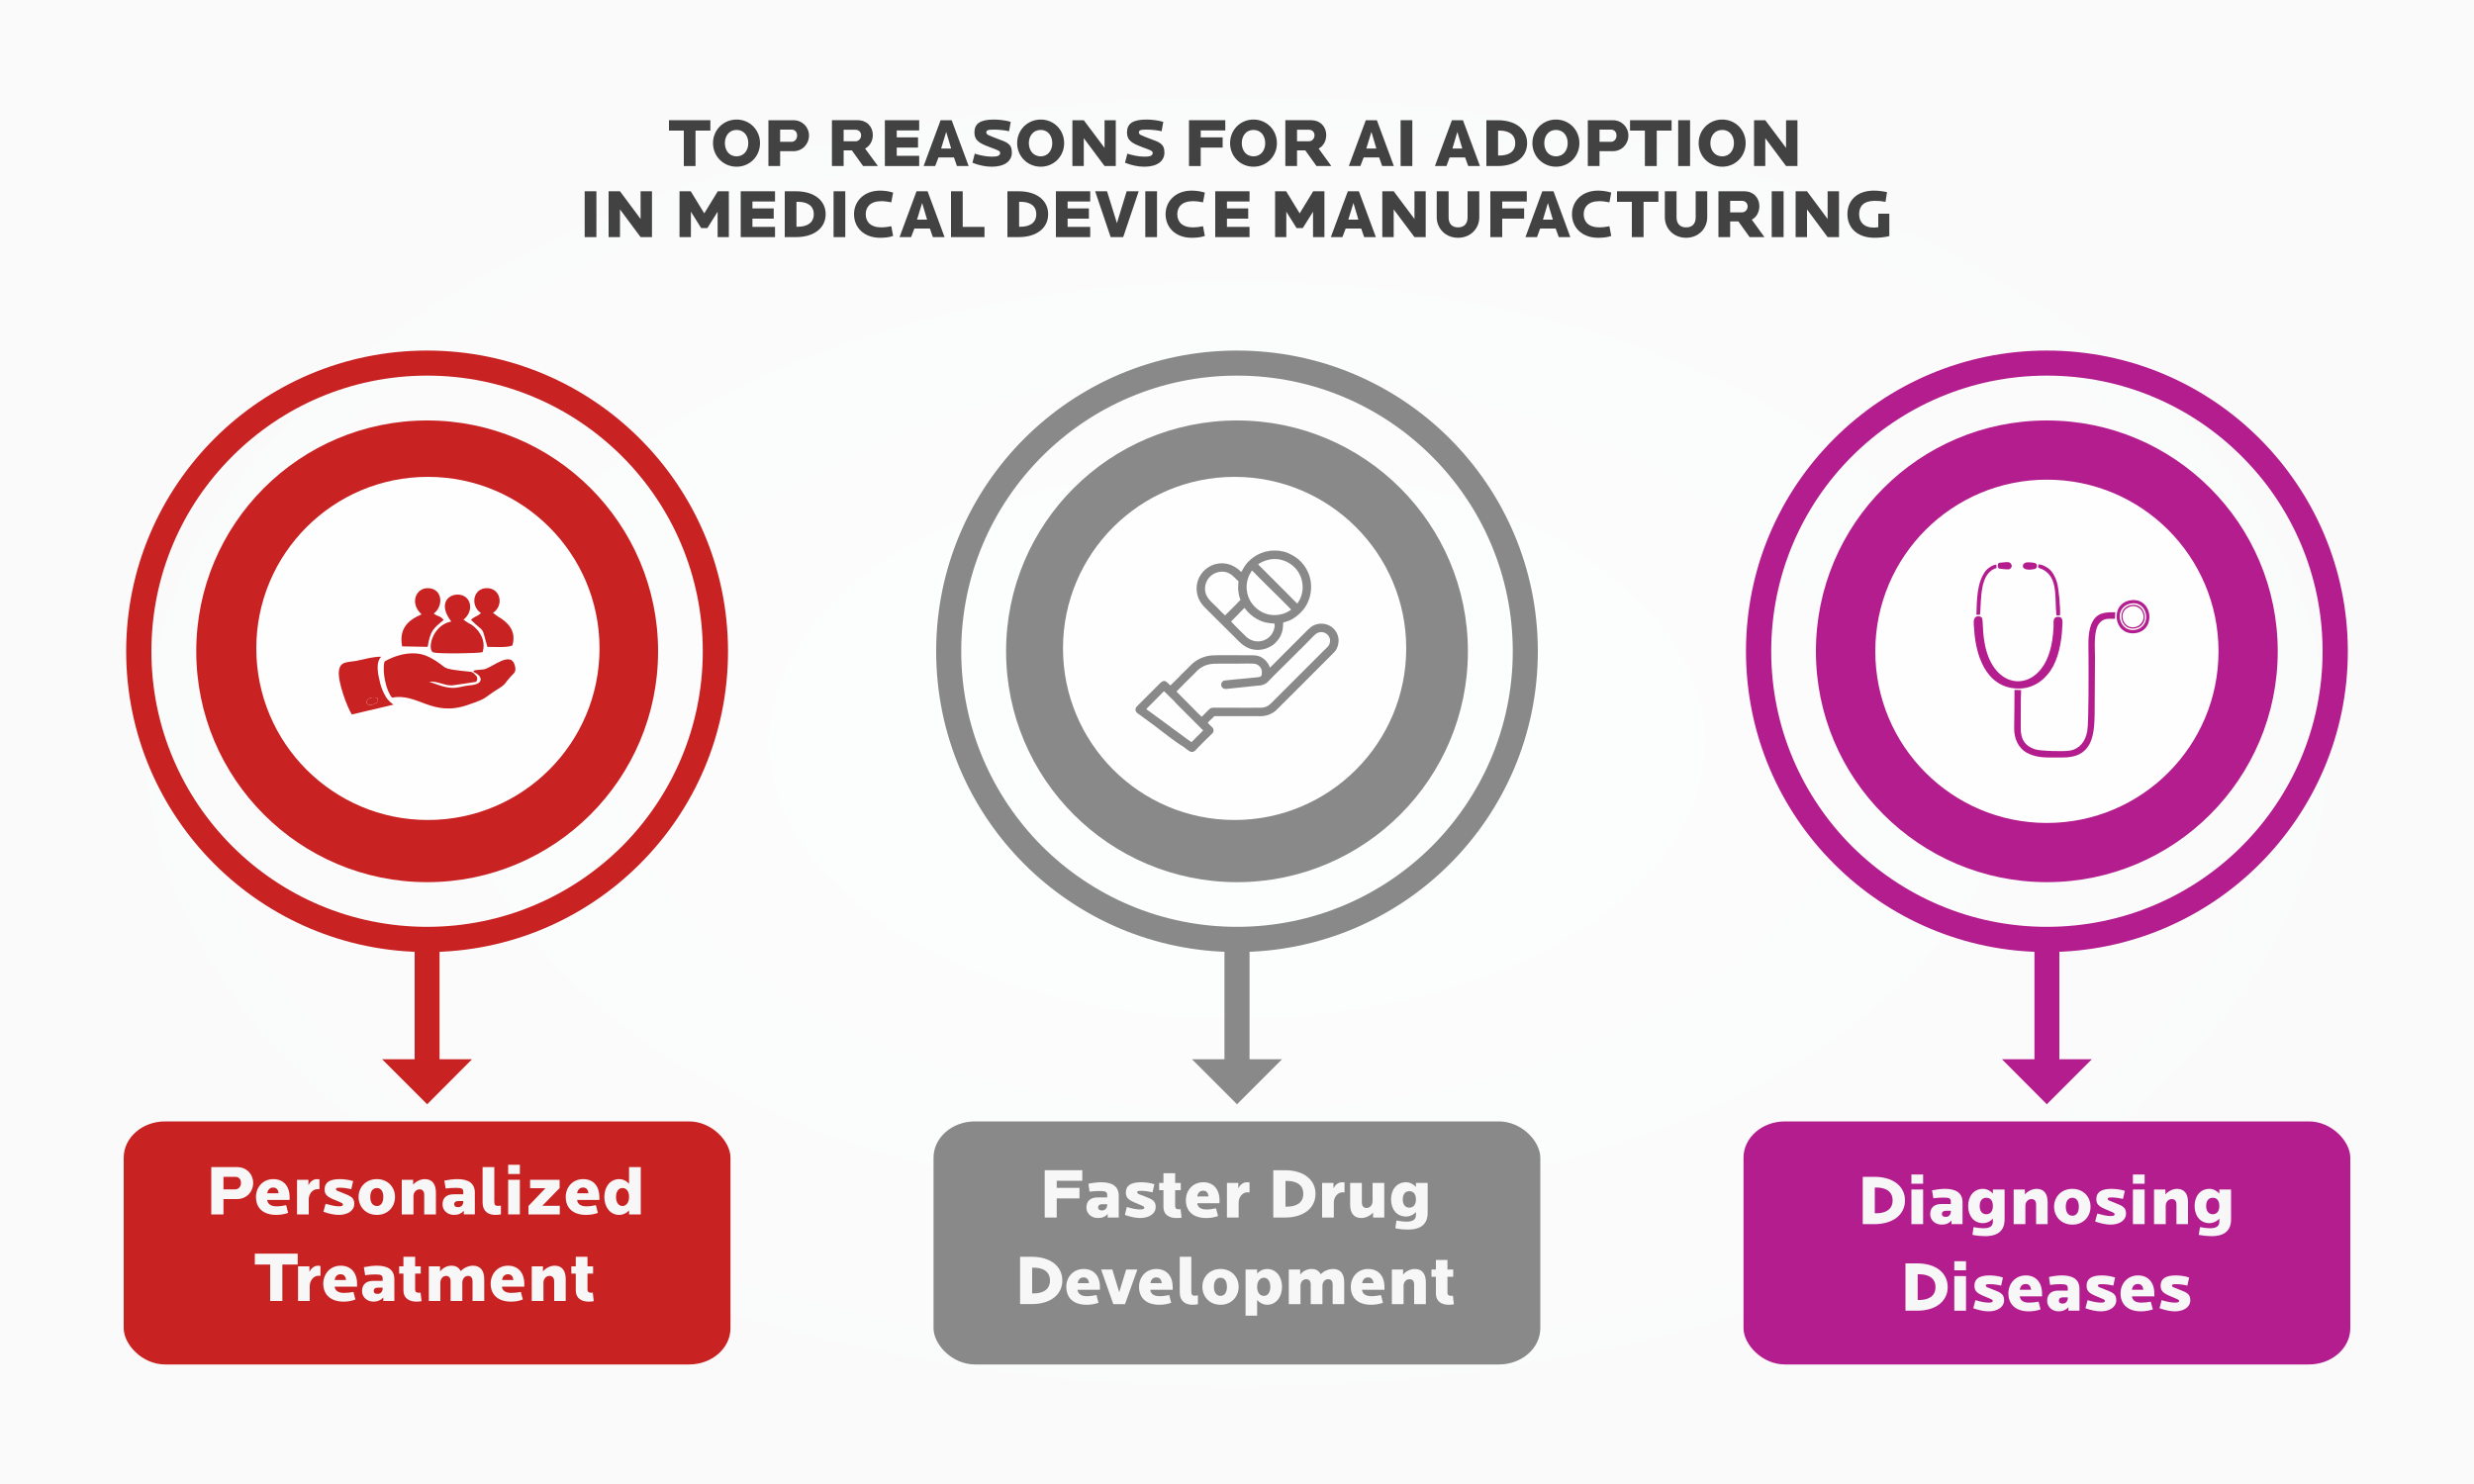 <?xml version="1.0" encoding="UTF-8"?>
<!DOCTYPE svg PUBLIC "-//W3C//DTD SVG 1.1//EN" "http://www.w3.org/Graphics/SVG/1.1/DTD/svg11.dtd">
<!-- Creator: CorelDRAW X6 -->
<svg xmlns="http://www.w3.org/2000/svg" xml:space="preserve" width="1500px" height="900px" version="1.1" style="shape-rendering:geometricPrecision; text-rendering:geometricPrecision; image-rendering:optimizeQuality; fill-rule:evenodd; clip-rule:evenodd"
viewBox="0 0 15000 9000"
 xmlns:xlink="http://www.w3.org/1999/xlink">
 <rect x="0" y="0" width="15000" height="9000" fill="#333333" stroke="none"/>
 <defs>
  <style type="text/css">
   <![CDATA[
    .fil5 {fill:#898989}
    .fil1 {fill:#C92223}
    .fil7 {fill:#B41D8E}
    .fil6 {fill:#898989;fill-rule:nonzero}
    .fil9 {fill:#434242;fill-rule:nonzero}
    .fil3 {fill:#C92223;fill-rule:nonzero}
    .fil4 {fill:#F7F7F7;fill-rule:nonzero}
    .fil8 {fill:#B41D8E;fill-rule:nonzero}
    .fil2 {fill:#FEFEFE;fill-rule:nonzero}
    .fil0 {fill:url(#id0);fill-rule:nonzero}
   ]]>
  </style>
  <radialGradient id="id0" gradientUnits="objectBoundingBox" cx="50%" cy="50%" r="50%" fx="50%" fy="50%">
   <stop offset="0" style="stop-color:#FDFEFE"/>
   <stop offset="1" style="stop-color:#FAFAFA"/>
  </radialGradient>
 </defs>
 <g id="Layer_x0020_1">
  <polygon class="fil0" points="15000,9000 0,9000 0,0 15000,0 "/>
  <circle class="fil1" cx="2590" cy="3950" r="1400"/>
  <path class="fil2" d="M3635 3932c0,575 -466,1041 -1041,1041 -574,0 -1040,-466 -1040,-1041 0,-574 466,-1040 1040,-1040 575,0 1041,466 1041,1040z"/>
  <path class="fil3" d="M2590 2126c503,0 959,204 1289,534 331,330 535,786 535,1290 0,504 -204,960 -535,1290 -330,330 -786,534 -1289,534 -504,0 -960,-204 -1290,-534 -330,-330 -535,-786 -535,-1290 0,-504 205,-960 535,-1290 330,-330 786,-534 1290,-534zm1182 642c-303,-303 -721,-490 -1182,-490 -462,0 -880,187 -1182,490 -303,302 -490,720 -490,1182 0,461 187,879 490,1182 302,302 720,489 1182,489 461,0 879,-187 1182,-489 302,-303 489,-721 489,-1182 0,-462 -187,-880 -489,-1182z"/>
  <polygon class="fil1" points="2514,5728 2665,5728 2665,6424 2862,6424 2590,6697 2317,6424 2514,6424 "/>
  <g id="_581917584">
   <rect class="fil1" x="750" y="6801" width="3679" height="1474" rx="251" ry="220"/>
   <path class="fil4" d="M1535 7174c0,-53 -40,-96 -98,-96l-156 0 0 287 74 0 0 -93 82 0c58,0 98,-44 98,-98zm-74 0c0,24 -16,39 -34,39l-72 0 0 -76 72 0c19,0 34,13 34,37z"/>
   <path id="1" class="fil4" d="M1756 7277l0 -15c0,-70 -38,-111 -99,-111 -65,0 -105,51 -105,108 0,67 43,109 124,109 23,0 48,-4 71,-12l-12 -47c-20,4 -38,7 -58,7 -33,0 -54,-13 -57,-39l136 0zm-67 -40l-69 0c4,-24 19,-35 36,-35 21,0 31,14 33,35z"/>
   <path id="2" class="fil4" d="M1937 7212l0 -60c-4,0 -10,-1 -15,-1 -25,0 -43,18 -52,37l0 -33 -69 0 0 210 71 0 0 -91c0,-34 24,-62 52,-62 4,0 8,0 13,0z"/>
   <path id="3" class="fil4" d="M2148 7301c0,-37 -19,-46 -67,-65 -35,-14 -44,-15 -44,-25 0,-5 3,-8 25,-8 21,0 51,5 68,9l11 -49c-23,-8 -60,-12 -80,-12 -63,0 -93,20 -93,63 0,39 26,49 87,74 17,7 24,10 24,17 0,6 -2,11 -25,11 -21,0 -51,-7 -80,-15l-13 48c30,11 64,19 93,19 55,0 94,-26 94,-67z"/>
   <path id="4" class="fil4" d="M2395 7259c0,-58 -42,-108 -110,-108 -68,0 -111,50 -111,108 0,59 43,109 111,109 68,0 110,-50 110,-109zm-71 0c0,33 -13,55 -39,55 -26,0 -40,-22 -40,-55 0,-32 14,-54 40,-54 26,0 39,22 39,54z"/>
   <path id="5" class="fil4" d="M2643 7365l0 -132c0,-51 -22,-82 -67,-82 -27,0 -55,14 -71,34l0 -30 -69 0 0 210 71 0 0 -112c0,-20 15,-40 37,-40 20,0 28,15 28,31l0 121 71 0z"/>
   <path id="6" class="fil4" d="M2879 7365l0 -132c0,-59 -42,-82 -106,-82 -23,0 -55,4 -79,9l8 48c22,-3 45,-4 63,-4 35,0 44,5 44,25l0 14 -58 0c-43,0 -68,21 -68,62 0,34 28,63 70,63 25,0 44,-8 59,-25l0 22 67 0zm-70 -77c0,19 -12,33 -31,33 -17,0 -24,-6 -24,-18 0,-13 10,-19 24,-19l31 0 0 4z"/>
   <path id="7" class="fil4" d="M3037 7365l0 -53c-7,0 -13,1 -19,1 -18,0 -21,-8 -21,-30l0 -205 -71 0 0 215c0,53 34,75 77,75 11,0 26,-1 34,-3z"/>
   <path id="8" class="fil4" d="M3152 7365l0 -210 -71 0 0 210 71 0zm0 -245l0 -56 -71 0 0 56 71 0z"/>
   <polygon id="9" class="fil4" points="3394,7365 3394,7313 3288,7313 3393,7205 3393,7155 3214,7155 3214,7206 3307,7206 3204,7314 3204,7365 "/>
   <path id="10" class="fil4" d="M3634 7277l0 -15c0,-70 -37,-111 -98,-111 -66,0 -106,51 -106,108 0,67 44,109 124,109 24,0 49,-4 71,-12l-12 -47c-19,4 -38,7 -57,7 -34,0 -54,-13 -57,-39l135 0zm-66 -40l-69 0c4,-24 18,-35 36,-35 21,0 30,14 33,35z"/>
   <path id="11" class="fil4" d="M3885 7365l0 -287 -71 0 0 102c-14,-18 -37,-29 -60,-29 -56,0 -90,49 -90,108 0,59 34,109 90,109 23,0 46,-11 60,-28l0 25 71 0zm-71 -106c0,35 -18,55 -40,55 -26,0 -39,-25 -39,-55 0,-29 13,-54 39,-54 24,0 40,20 40,54l0 0z"/>
   <polygon id="12" class="fil4" points="1805,7669 1805,7603 1545,7603 1545,7669 1638,7669 1638,7890 1712,7890 1712,7669 "/>
   <path id="13" class="fil4" d="M1943 7738l0 -60c-4,-1 -10,-2 -15,-2 -25,0 -43,19 -52,37l0 -33 -69 0 0 210 71 0 0 -90c0,-34 24,-63 52,-63 4,0 8,0 13,1z"/>
   <path id="14" class="fil4" d="M2165 7803l0 -16c0,-69 -38,-111 -99,-111 -66,0 -106,52 -106,109 0,66 44,109 124,109 24,0 49,-4 71,-13l-12 -46c-19,4 -37,6 -57,6 -33,0 -54,-12 -57,-38l136 0zm-67 -40l-69 0c4,-25 18,-35 36,-35 21,0 31,14 33,35z"/>
   <path id="15" class="fil4" d="M2391 7890l0 -132c0,-59 -42,-82 -106,-82 -24,0 -55,4 -79,9l8 49c22,-4 45,-5 63,-5 35,0 43,6 43,26l0 13 -57 0c-43,0 -68,22 -68,63 0,33 28,63 70,63 25,0 44,-9 59,-25l0 21 67 0zm-71 -76c0,18 -12,33 -30,33 -17,0 -24,-6 -24,-18 0,-13 10,-20 24,-20l30 0 0 5z"/>
   <path id="16" class="fil4" d="M2556 7891l-6 -52c-2,1 -7,1 -11,1 -12,0 -22,-3 -22,-21l0 -95 34 0 0 -44 -34 0 0 -58 -71 0 0 58 -26 0 0 44 26 0 0 102c0,48 35,68 79,68 10,0 23,-1 31,-3z"/>
   <path id="17" class="fil4" d="M2936 7890l0 -132c0,-50 -22,-82 -68,-82 -28,0 -58,14 -74,33 -13,-23 -30,-33 -58,-33 -27,0 -52,15 -68,35l0 -31 -68 0 0 210 70 0 0 -111c0,-21 13,-41 35,-41 20,0 27,16 27,32l0 120 71 0 0 -111c0,-21 13,-41 35,-41 20,0 27,16 27,32l0 120 71 0z"/>
   <path id="18" class="fil4" d="M3179 7803l0 -16c0,-69 -38,-111 -99,-111 -65,0 -105,52 -105,109 0,66 43,109 124,109 24,0 49,-4 71,-13l-12 -46c-19,4 -38,6 -58,6 -33,0 -54,-12 -57,-38l136 0zm-66 -40l-69 0c4,-25 18,-35 36,-35 21,0 30,14 33,35z"/>
   <path id="19" class="fil4" d="M3430 7890l0 -132c0,-50 -21,-82 -67,-82 -27,0 -55,15 -71,35l0 -31 -68 0 0 210 71 0 0 -111c0,-21 14,-41 37,-41 20,0 28,16 28,32l0 120 70 0z"/>
   <path id="20" class="fil4" d="M3600 7891l-6 -52c-1,1 -7,1 -10,1 -12,0 -22,-3 -22,-21l0 -95 34 0 0 -44 -34 0 0 -58 -71 0 0 58 -27 0 0 44 27 0 0 102c0,48 35,68 78,68 11,0 24,-1 31,-3z"/>
  </g>
  <rect class="fil5" x="5660" y="6801" width="3679" height="1474" rx="251" ry="220"/>
  <circle class="fil5" cx="7500" cy="3950" r="1400"/>
  <path class="fil2" d="M8526 3932c0,575 -466,1041 -1041,1041 -574,0 -1040,-466 -1040,-1041 0,-574 466,-1040 1040,-1040 575,0 1041,466 1041,1040z"/>
  <path class="fil6" d="M7500 2126c504,0 960,204 1290,534 330,330 534,786 534,1290 0,504 -204,960 -534,1290 -330,330 -786,534 -1290,534 -504,0 -960,-204 -1290,-534 -330,-330 -534,-786 -534,-1290 0,-504 204,-960 534,-1290 330,-330 786,-534 1290,-534zm1182 642c-303,-303 -720,-490 -1182,-490 -462,0 -879,187 -1182,490 -302,302 -490,720 -490,1182 0,461 188,879 490,1182 303,302 720,489 1182,489 462,0 879,-187 1182,-489 302,-303 490,-721 490,-1182 0,-462 -188,-880 -490,-1182z"/>
  <polygon class="fil5" points="7424,5728 7576,5728 7576,6424 7773,6424 7500,6697 7227,6424 7424,6424 "/>
  <polygon class="fil4" points="6562,7161 6562,7097 6334,7097 6334,7384 6407,7384 6407,7268 6545,7268 6545,7204 6407,7204 6407,7161 "/>
  <path id="1" class="fil4" d="M6783 7384l0 -132c0,-59 -42,-82 -106,-82 -23,0 -55,4 -78,9l7 48c22,-3 46,-4 64,-4 34,0 43,6 43,25l0 14 -58 0c-43,0 -68,21 -68,62 0,34 28,63 70,63 26,0 45,-8 59,-25l0 22 67 0zm-70 -77c0,19 -12,34 -31,34 -17,0 -24,-7 -24,-18 0,-14 10,-20 25,-20l30 0 0 4z"/>
  <path id="2" class="fil4" d="M7007 7320c0,-37 -19,-46 -68,-65 -35,-13 -44,-15 -44,-25 0,-5 3,-8 25,-8 21,0 51,5 68,9l11 -49c-22,-8 -59,-12 -80,-12 -63,0 -93,20 -93,63 0,40 27,49 87,74 17,7 25,10 25,17 0,6 -3,11 -26,11 -21,0 -51,-6 -80,-15l-12 48c30,11 64,19 92,19 55,0 95,-26 95,-67z"/>
  <path id="3" class="fil4" d="M7164 7385l-6 -52c-2,0 -7,1 -11,1 -12,0 -22,-3 -22,-21l0 -95 34 0 0 -44 -34 0 0 -59 -71 0 0 59 -26 0 0 44 26 0 0 102c0,47 35,67 79,67 10,0 23,-1 31,-2z"/>
  <path id="4" class="fil4" d="M7394 7297l0 -16c0,-70 -38,-111 -98,-111 -66,0 -106,51 -106,109 0,66 44,108 124,108 24,0 49,-4 71,-12l-12 -47c-19,4 -38,7 -58,7 -33,0 -53,-12 -56,-38l135 0zm-66 -41l-69 0c4,-24 18,-35 36,-35 21,0 30,15 33,35z"/>
  <path id="5" class="fil4" d="M7576 7232l0 -61c-4,0 -10,-1 -16,-1 -25,0 -43,18 -52,37l0 -33 -69 0 0 210 71 0 0 -91c0,-34 25,-62 52,-62 4,0 9,0 14,1z"/>
  <path id="6" class="fil4" d="M7976 7240c0,-84 -70,-143 -185,-143l-71 0 0 287 71 0c115,0 185,-59 185,-144zm-74 0c0,58 -47,78 -98,78l-10 0 0 -156 10 0c51,0 98,20 98,78z"/>
  <path id="7" class="fil4" d="M8152 7232l0 -61c-3,0 -9,-1 -15,-1 -25,0 -43,18 -52,37l0 -33 -69 0 0 210 71 0 0 -91c0,-34 25,-62 52,-62 4,0 9,0 13,1z"/>
  <path id="8" class="fil4" d="M8393 7384l0 -210 -71 0 0 111c0,21 -14,41 -37,41 -20,0 -28,-16 -28,-32l0 -120 -71 0 0 132c0,50 22,81 68,81 26,0 55,-14 71,-34l0 31 68 0z"/>
  <path id="9" class="fil4" d="M8656 7355l0 -181 -71 0 0 25c-14,-17 -37,-29 -60,-29 -57,0 -91,45 -91,104 0,59 34,104 91,104 23,0 46,-11 60,-28l0 17c0,25 -12,42 -58,42 -15,0 -36,-2 -60,-7l-7 47c30,7 59,8 76,8 84,0 120,-37 120,-102zm-71 -81c0,35 -18,50 -41,50 -25,0 -39,-20 -39,-50 0,-29 14,-50 39,-50 24,0 41,16 41,50z"/>
  <path id="10" class="fil4" d="M6441 7766c0,-85 -70,-144 -186,-144l-70 0 0 287 70 0c116,0 186,-59 186,-143zm-75 0c0,58 -47,78 -98,78l-10 0 0 -156 10 0c51,0 98,20 98,78z"/>
  <path id="11" class="fil4" d="M6669 7822l0 -16c0,-69 -38,-110 -99,-110 -65,0 -105,51 -105,108 0,67 43,109 124,109 24,0 49,-4 71,-12l-12 -47c-20,4 -38,7 -58,7 -33,0 -54,-13 -57,-39l136 0zm-66 -40l-69 0c4,-24 18,-35 35,-35 22,0 31,14 34,35z"/>
  <polygon id="12" class="fil4" points="6896,7699 6828,7699 6786,7837 6744,7699 6676,7699 6750,7909 6821,7909 "/>
  <path id="13" class="fil4" d="M7110 7822l0 -16c0,-69 -38,-110 -99,-110 -65,0 -105,51 -105,108 0,67 43,109 124,109 24,0 49,-4 71,-12l-12 -47c-19,4 -38,7 -58,7 -33,0 -54,-13 -57,-39l136 0zm-66 -40l-69 0c4,-24 18,-35 36,-35 21,0 30,14 33,35z"/>
  <path id="14" class="fil4" d="M7263 7910l0 -54c-6,1 -12,2 -19,2 -18,0 -21,-8 -21,-31l0 -205 -70 0 0 216c0,52 33,75 76,75 11,0 27,-1 34,-3z"/>
  <path id="15" class="fil4" d="M7510 7804c0,-58 -42,-108 -110,-108 -68,0 -110,50 -110,108 0,58 42,109 110,109 68,0 110,-51 110,-109zm-71 0c0,32 -13,55 -39,55 -26,0 -40,-23 -40,-55 0,-32 14,-55 40,-55 26,0 39,23 39,55z"/>
  <path id="16" class="fil4" d="M7773 7804c0,-59 -34,-108 -90,-108 -24,0 -46,11 -61,28l0 -25 -70 0 0 280 70 0 0 -95c15,17 37,29 61,29 56,0 90,-50 90,-109l0 0zm-71 0c0,30 -13,55 -39,55 -24,0 -41,-20 -41,-55 0,-34 18,-55 41,-55 26,0 39,25 39,55l0 0z"/>
  <path id="17" class="fil4" d="M8150 7909l0 -132c0,-50 -21,-81 -67,-81 -29,0 -58,13 -75,32 -12,-22 -29,-32 -57,-32 -27,0 -53,14 -68,34l0 -31 -69 0 0 210 71 0 0 -111c0,-21 13,-40 35,-40 20,0 27,15 27,31l0 120 71 0 0 -111c0,-21 13,-40 35,-40 20,0 27,15 27,31l0 120 70 0z"/>
  <path id="18" class="fil4" d="M8394 7822l0 -16c0,-69 -38,-110 -99,-110 -65,0 -105,51 -105,108 0,67 43,109 124,109 23,0 48,-4 71,-12l-12 -47c-20,4 -38,7 -58,7 -33,0 -54,-13 -57,-39l136 0zm-66 -40l-69 0c3,-24 18,-35 35,-35 21,0 31,14 34,35z"/>
  <path id="19" class="fil4" d="M8645 7909l0 -132c0,-50 -21,-81 -67,-81 -27,0 -55,14 -71,34l0 -31 -68 0 0 210 71 0 0 -111c0,-21 14,-40 36,-40 21,0 28,15 28,31l0 120 71 0z"/>
  <path id="20" class="fil4" d="M8815 7910l-6 -52c-2,1 -7,1 -10,1 -12,0 -23,-3 -23,-20l0 -96 35 0 0 -44 -35 0 0 -58 -70 0 0 58 -27 0 0 44 27 0 0 103c0,47 35,67 78,67 11,0 24,-1 31,-3z"/>
  <rect class="fil7" x="10571" y="6801" width="3679" height="1474" rx="251" ry="220"/>
  <circle class="fil7" cx="12410" cy="3950" r="1400"/>
  <path class="fil2" d="M13451 3950c0,575 -466,1041 -1041,1041 -574,0 -1040,-466 -1040,-1041 0,-575 466,-1041 1040,-1041 575,0 1041,466 1041,1041z"/>
  <path class="fil8" d="M12410 2126c504,0 960,204 1290,534 330,330 535,786 535,1290 0,504 -205,960 -535,1290 -330,330 -786,534 -1290,534 -503,0 -959,-204 -1289,-534 -331,-330 -535,-786 -535,-1290 0,-504 204,-960 535,-1290 330,-330 786,-534 1289,-534zm1182 642c-302,-303 -720,-490 -1182,-490 -461,0 -879,187 -1182,490 -302,302 -489,720 -489,1182 0,461 187,879 489,1182 303,302 721,489 1182,489 462,0 880,-187 1182,-489 303,-303 490,-721 490,-1182 0,-462 -187,-880 -490,-1182z"/>
  <polygon class="fil7" points="12335,5728 12486,5728 12486,6424 12683,6424 12410,6697 12138,6424 12335,6424 "/>
  <path class="fil4" d="M11550 7280c0,-84 -70,-143 -186,-143l-70 0 0 287 70 0c116,0 186,-59 186,-144zm-75 0c0,58 -47,78 -98,78l-10 0 0 -156 10 0c51,0 98,20 98,78z"/>
  <path id="1" class="fil4" d="M11660 7424l0 -210 -71 0 0 210 71 0zm0 -245l0 -56 -71 0 0 56 71 0z"/>
  <path id="2" class="fil4" d="M11899 7424l0 -132c0,-59 -42,-82 -106,-82 -24,0 -55,4 -79,9l8 48c22,-3 45,-4 63,-4 35,0 43,5 43,25l0 14 -57 0c-43,0 -68,21 -68,62 0,34 28,63 70,63 25,0 44,-8 59,-25l0 22 67 0zm-71 -77c0,19 -12,33 -30,33 -17,0 -24,-6 -24,-18 0,-13 10,-19 24,-19l30 0 0 4z"/>
  <path id="3" class="fil4" d="M12154 7395l0 -181 -71 0 0 25c-14,-17 -37,-29 -60,-29 -56,0 -90,45 -90,104 0,59 34,104 90,104 23,0 46,-11 60,-28l0 17c0,25 -12,42 -57,42 -15,0 -36,-2 -60,-7l-7 47c29,6 59,8 76,8 83,0 119,-37 119,-102zm-71 -81c0,35 -18,50 -40,50 -26,0 -40,-20 -40,-50 0,-30 14,-50 40,-50 24,0 40,16 40,50z"/>
  <path id="4" class="fil4" d="M12415 7424l0 -132c0,-51 -21,-82 -67,-82 -27,0 -55,15 -71,34l0 -30 -68 0 0 210 71 0 0 -112c0,-20 14,-40 37,-40 20,0 28,15 28,31l0 121 70 0z"/>
  <path id="5" class="fil4" d="M12675 7318c0,-58 -42,-108 -110,-108 -68,0 -111,50 -111,108 0,59 43,109 111,109 68,0 110,-50 110,-109zm-71 0c0,33 -13,55 -39,55 -26,0 -40,-22 -40,-55 0,-32 14,-54 40,-54 26,0 39,22 39,54z"/>
  <path id="6" class="fil4" d="M12890 7360c0,-37 -19,-46 -67,-65 -35,-14 -44,-15 -44,-25 0,-5 3,-8 25,-8 21,0 51,5 68,9l11 -49c-22,-8 -59,-12 -80,-12 -63,0 -93,20 -93,63 0,39 27,49 87,74 17,7 24,10 24,17 0,6 -2,11 -25,11 -21,0 -51,-7 -80,-15l-13 48c31,11 65,19 93,19 55,0 94,-26 94,-67z"/>
  <path id="7" class="fil4" d="M13003 7424l0 -210 -71 0 0 210 71 0zm0 -245l0 -56 -71 0 0 56 71 0z"/>
  <path id="8" class="fil4" d="M13266 7424l0 -132c0,-51 -21,-82 -67,-82 -26,0 -54,15 -70,34l0 -30 -69 0 0 210 71 0 0 -112c0,-20 14,-40 37,-40 20,0 28,15 28,31l0 121 70 0z"/>
  <path id="9" class="fil4" d="M13527 7395l0 -181 -71 0 0 25c-14,-17 -37,-29 -60,-29 -56,0 -90,45 -90,104 0,59 34,104 90,104 23,0 46,-11 60,-28l0 17c0,25 -12,42 -57,42 -15,0 -36,-2 -60,-7l-8 47c30,6 60,8 77,8 83,0 119,-37 119,-102zm-71 -81c0,35 -18,50 -40,50 -26,0 -40,-20 -40,-50 0,-30 14,-50 40,-50 24,0 40,16 40,50z"/>
  <path id="10" class="fil4" d="M11809 7806c0,-85 -70,-144 -185,-144l-71 0 0 287 71 0c115,0 185,-59 185,-143zm-74 0c0,58 -47,78 -98,78l-10 0 0 -156 10 0c51,0 98,20 98,78z"/>
  <path id="11" class="fil4" d="M11920 7949l0 -210 -71 0 0 210 71 0zm0 -245l0 -55 -71 0 0 55 71 0z"/>
  <path id="12" class="fil4" d="M12151 7886c0,-37 -19,-47 -67,-65 -35,-14 -44,-15 -44,-25 0,-5 2,-8 25,-8 20,0 51,4 68,9l11 -49c-23,-9 -60,-13 -80,-13 -63,0 -93,20 -93,63 0,40 26,50 87,75 17,7 24,9 24,17 0,5 -2,10 -25,10 -21,0 -51,-6 -80,-15l-13 49c30,11 64,19 93,19 55,0 94,-27 94,-67z"/>
  <path id="13" class="fil4" d="M12381 7862l0 -16c0,-69 -38,-111 -98,-111 -66,0 -106,52 -106,109 0,66 44,109 124,109 24,0 49,-4 71,-12l-12 -47c-19,4 -38,6 -57,6 -34,0 -54,-12 -57,-38l135 0zm-66 -40l-69 0c4,-25 18,-35 36,-35 21,0 30,14 33,35z"/>
  <path id="14" class="fil4" d="M12608 7949l0 -132c0,-59 -42,-82 -106,-82 -24,0 -56,4 -79,10l7 48c23,-4 46,-5 64,-5 35,0 43,6 43,26l0 13 -57 0c-43,0 -68,22 -68,63 0,33 28,63 70,63 25,0 44,-9 59,-25l0 21 67 0zm-71 -76c0,18 -12,33 -30,33 -17,0 -24,-6 -24,-18 0,-13 10,-20 24,-20l30 0 0 5z"/>
  <path id="15" class="fil4" d="M12831 7886c0,-37 -19,-47 -67,-65 -35,-14 -44,-15 -44,-25 0,-5 3,-8 25,-8 21,0 51,4 68,9l11 -49c-23,-9 -60,-13 -80,-13 -63,0 -93,20 -93,63 0,40 26,50 87,75 17,7 24,9 24,17 0,5 -2,10 -25,10 -21,0 -51,-6 -80,-15l-13 49c30,11 64,19 93,19 55,0 94,-27 94,-67z"/>
  <path id="16" class="fil4" d="M13062 7862l0 -16c0,-69 -38,-111 -99,-111 -66,0 -106,52 -106,109 0,66 44,109 124,109 24,0 49,-4 72,-12l-13 -47c-19,4 -37,6 -57,6 -33,0 -54,-12 -57,-38l136 0zm-67 -40l-69 0c4,-25 18,-35 36,-35 21,0 31,14 33,35z"/>
  <path id="17" class="fil4" d="M13280 7886c0,-37 -19,-47 -67,-65 -35,-14 -44,-15 -44,-25 0,-5 3,-8 25,-8 21,0 51,4 68,9l11 -49c-22,-9 -59,-13 -80,-13 -63,0 -93,20 -93,63 0,40 27,50 87,75 17,7 25,9 25,17 0,5 -3,10 -26,10 -21,0 -51,-6 -80,-15l-13 49c31,11 65,19 93,19 55,0 94,-27 94,-67z"/>
  <polygon class="fil9" points="4307,792 4307,729 4056,729 4056,792 4146,792 4146,1007 4217,1007 4217,792 "/>
  <path id="1" class="fil9" d="M4608 868c0,-80 -62,-143 -142,-143 -80,0 -143,63 -143,143 0,80 63,143 143,143 80,0 142,-63 142,-143zm-71 0c0,42 -25,80 -71,80 -47,0 -71,-38 -71,-80 0,-43 25,-80 71,-80 46,0 71,37 71,80z"/>
  <path id="2" class="fil9" d="M4905 822c0,-51 -40,-93 -95,-93l-151 0 0 278 71 0 0 -90 80 0c55,0 95,-43 95,-95zm-72 0c0,23 -16,38 -33,38l-70 0 0 -74 70 0c19,0 33,14 33,36z"/>
  <path id="3" class="fil9" d="M5323 1007l-78 -106c30,-16 47,-47 47,-82 0,-50 -35,-90 -93,-90l-155 0 0 278 71 0 0 -95 50 0 68 95 90 0zm-102 -186c0,20 -16,36 -34,36l-72 0 0 -70 72 0c19,0 34,13 34,34z"/>
  <polygon id="4" class="fil9" points="5573,1007 5573,945 5437,945 5437,895 5566,895 5566,833 5437,833 5437,791 5573,791 5573,729 5365,729 5365,1007 "/>
  <path id="5" class="fil9" d="M5873 1007l-103 -278 -67 0 -103 278 70 0 20 -52 94 0 18 52 71 0zm-106 -106l-61 0 31 -101 30 101z"/>
  <path id="6" class="fil9" d="M6135 925c0,-54 -32,-63 -86,-83 -52,-20 -69,-25 -69,-38 0,-13 6,-18 47,-18 29,0 68,4 91,10l10 -57c-29,-9 -70,-14 -102,-14 -83,0 -118,25 -118,78 0,51 34,67 92,89 47,18 64,22 64,35 0,19 -19,23 -51,23 -31,0 -68,-7 -103,-18l-14 55c40,16 81,24 117,24 77,0 122,-33 122,-86z"/>
  <path id="7" class="fil9" d="M6452 868c0,-80 -62,-143 -142,-143 -80,0 -143,63 -143,143 0,80 63,143 143,143 80,0 142,-63 142,-143zm-72 0c0,42 -24,80 -70,80 -47,0 -72,-38 -72,-80 0,-43 26,-80 72,-80 45,0 70,37 70,80z"/>
  <polygon id="8" class="fil9" points="6765,1007 6765,729 6697,729 6697,897 6571,729 6502,729 6502,1007 6571,1007 6571,838 6697,1007 "/>
  <path id="9" class="fil9" d="M7060 925c0,-54 -32,-63 -86,-83 -52,-20 -69,-25 -69,-38 0,-13 6,-18 47,-18 29,0 68,4 91,10l10 -57c-29,-9 -70,-14 -102,-14 -83,0 -118,25 -118,78 0,51 34,67 92,89 47,18 64,22 64,35 0,19 -19,23 -51,23 -31,0 -68,-7 -103,-18l-14 55c40,16 81,24 117,24 77,0 122,-33 122,-86z"/>
  <polygon id="10" class="fil9" points="7429,791 7429,729 7209,729 7209,1007 7280,1007 7280,895 7413,895 7413,833 7280,833 7280,791 "/>
  <path id="11" class="fil9" d="M7742 868c0,-80 -62,-143 -142,-143 -80,0 -142,63 -142,143 0,80 62,143 142,143 80,0 142,-63 142,-143zm-71 0c0,42 -24,80 -71,80 -47,0 -71,-38 -71,-80 0,-43 25,-80 71,-80 46,0 71,37 71,80z"/>
  <path id="12" class="fil9" d="M8072 1007l-77 -106c30,-16 46,-47 46,-82 0,-50 -35,-90 -93,-90l-155 0 0 278 71 0 0 -95 50 0 68 95 90 0zm-102 -186c0,20 -16,36 -34,36l-72 0 0 -70 72 0c19,0 34,13 34,34z"/>
  <path id="13" class="fil9" d="M8451 1007l-103 -278 -67 0 -103 278 70 0 20 -52 94 0 18 52 71 0zm-106 -106l-61 0 31 -101 30 101z"/>
  <polygon id="14" class="fil9" points="8563,1007 8563,729 8492,729 8492,1007 "/>
  <path id="15" class="fil9" d="M8973 1007l-103 -278 -67 0 -103 278 70 0 19 -52 94 0 19 52 71 0zm-107 -106l-60 0 30 -101 30 101z"/>
  <path id="16" class="fil9" d="M9259 868c0,-82 -67,-139 -179,-139l-68 0 0 278 68 0c112,0 179,-57 179,-139zm-72 0c0,56 -45,75 -94,75l-10 0 0 -151 10 0c49,0 94,20 94,76z"/>
  <path id="17" class="fil9" d="M9576 868c0,-80 -62,-143 -142,-143 -80,0 -143,63 -143,143 0,80 63,143 143,143 80,0 142,-63 142,-143zm-71 0c0,42 -25,80 -71,80 -47,0 -71,-38 -71,-80 0,-43 25,-80 71,-80 46,0 71,37 71,80z"/>
  <path id="18" class="fil9" d="M9873 822c0,-51 -40,-93 -95,-93l-151 0 0 278 71 0 0 -90 80 0c55,0 95,-43 95,-95zm-72 0c0,23 -16,38 -33,38l-70 0 0 -74 70 0c19,0 33,14 33,36z"/>
  <polygon id="19" class="fil9" points="10135,792 10135,729 9883,729 9883,792 9973,792 9973,1007 10045,1007 10045,792 "/>
  <polygon id="20" class="fil9" points="10247,1007 10247,729 10175,729 10175,1007 "/>
  <path id="21" class="fil9" d="M10584 868c0,-80 -62,-143 -142,-143 -80,0 -143,63 -143,143 0,80 63,143 143,143 80,0 142,-63 142,-143zm-71 0c0,42 -25,80 -71,80 -47,0 -72,-38 -72,-80 0,-43 26,-80 72,-80 46,0 71,37 71,80z"/>
  <polygon id="22" class="fil9" points="10898,1007 10898,729 10829,729 10829,897 10703,729 10635,729 10635,1007 10703,1007 10703,838 10829,1007 "/>
  <polygon id="23" class="fil9" points="3616,1438 3616,1160 3545,1160 3545,1438 "/>
  <polygon id="24" class="fil9" points="3953,1438 3953,1160 3884,1160 3884,1328 3759,1160 3690,1160 3690,1438 3759,1438 3759,1270 3884,1438 "/>
  <polygon id="25" class="fil9" points="4419,1438 4419,1160 4352,1160 4270,1294 4188,1160 4120,1160 4120,1438 4189,1438 4189,1284 4251,1383 4289,1383 4351,1284 4351,1438 "/>
  <polygon id="26" class="fil9" points="4699,1438 4699,1376 4562,1376 4562,1326 4691,1326 4691,1264 4562,1264 4562,1222 4699,1222 4699,1160 4491,1160 4491,1438 "/>
  <path id="27" class="fil9" d="M5006 1299c0,-82 -68,-139 -180,-139l-68 0 0 278 68 0c112,0 180,-57 180,-139zm-72 0c0,56 -46,76 -95,76l-10 0 0 -151 10 0c49,0 95,19 95,75z"/>
  <polygon id="28" class="fil9" points="5125,1438 5125,1160 5054,1160 5054,1438 "/>
  <path id="29" class="fil9" d="M5415 1431l-11 -59c-25,5 -43,7 -60,7 -67,0 -95,-35 -95,-80 0,-44 28,-79 95,-79 18,0 40,3 60,7l11 -59c-24,-8 -54,-12 -79,-12 -97,0 -158,64 -158,143 0,79 58,143 158,143 24,0 54,-2 79,-11z"/>
  <path id="30" class="fil9" d="M5727 1438l-103 -278 -67 0 -103 278 70 0 20 -52 94 0 18 52 71 0zm-106 -106l-61 0 31 -101 30 101z"/>
  <polygon id="31" class="fil9" points="5969,1438 5969,1376 5837,1376 5837,1160 5766,1160 5766,1438 "/>
  <path id="32" class="fil9" d="M6355 1299c0,-82 -67,-139 -179,-139l-68 0 0 278 68 0c112,0 179,-57 179,-139zm-72 0c0,56 -45,76 -94,76l-10 0 0 -151 10 0c49,0 94,19 94,75z"/>
  <polygon id="33" class="fil9" points="6610,1438 6610,1376 6473,1376 6473,1326 6602,1326 6602,1264 6473,1264 6473,1222 6610,1222 6610,1160 6402,1160 6402,1438 "/>
  <polygon id="34" class="fil9" points="6904,1160 6831,1160 6772,1353 6712,1160 6640,1160 6734,1438 6810,1438 "/>
  <polygon id="35" class="fil9" points="7015,1438 7015,1160 6944,1160 6944,1438 "/>
  <path id="36" class="fil9" d="M7305 1431l-11 -59c-25,5 -44,7 -60,7 -68,0 -96,-35 -96,-80 0,-44 28,-79 96,-79 18,0 40,3 60,7l11 -59c-25,-8 -55,-12 -80,-12 -97,0 -158,64 -158,143 0,79 59,143 158,143 25,0 54,-2 80,-11z"/>
  <polygon id="37" class="fil9" points="7576,1438 7576,1376 7439,1376 7439,1326 7568,1326 7568,1264 7439,1264 7439,1222 7576,1222 7576,1160 7368,1160 7368,1438 "/>
  <polygon id="38" class="fil9" points="8030,1438 8030,1160 7962,1160 7880,1294 7798,1160 7731,1160 7731,1438 7799,1438 7799,1284 7861,1383 7899,1383 7961,1284 7961,1438 "/>
  <path id="39" class="fil9" d="M8342 1438l-103 -278 -67 0 -103 278 70 0 20 -52 94 0 18 52 71 0zm-106 -106l-61 0 31 -101 30 101z"/>
  <polygon id="40" class="fil9" points="8644,1438 8644,1160 8576,1160 8576,1328 8450,1160 8381,1160 8381,1438 8450,1438 8450,1270 8576,1438 "/>
  <path id="41" class="fil9" d="M8969 1318l0 -158 -71 0 0 158c0,39 -21,61 -58,61 -37,0 -57,-23 -57,-61l0 -158 -72 0 0 158c0,67 53,124 129,124 77,0 129,-57 129,-124z"/>
  <polygon id="42" class="fil9" points="9257,1222 9257,1160 9036,1160 9036,1438 9108,1438 9108,1326 9241,1326 9241,1264 9108,1264 9108,1222 "/>
  <path id="43" class="fil9" d="M9521 1438l-102 -278 -68 0 -102 278 70 0 19 -52 94 0 19 52 70 0zm-106 -106l-60 0 30 -101 30 101z"/>
  <path id="44" class="fil9" d="M9769 1431l-11 -59c-25,5 -44,7 -60,7 -67,0 -96,-35 -96,-80 0,-44 29,-79 96,-79 18,0 40,3 60,7l11 -59c-25,-8 -55,-12 -80,-12 -97,0 -158,64 -158,143 0,79 59,143 158,143 25,0 55,-2 80,-11z"/>
  <polygon id="45" class="fil9" points="10055,1224 10055,1160 9804,1160 9804,1224 9894,1224 9894,1438 9965,1438 9965,1224 "/>
  <path id="46" class="fil9" d="M10351 1318l0 -158 -70 0 0 158c0,39 -21,61 -58,61 -37,0 -58,-23 -58,-61l0 -158 -71 0 0 158c0,67 52,124 129,124 76,0 128,-57 128,-124z"/>
  <path id="47" class="fil9" d="M10698 1438l-77 -106c30,-15 46,-47 46,-82 0,-50 -35,-90 -93,-90l-155 0 0 278 71 0 0 -95 50 0 68 95 90 0zm-102 -186c0,20 -16,36 -34,36l-72 0 0 -70 72 0c19,0 34,14 34,34z"/>
  <polygon id="48" class="fil9" points="10814,1438 10814,1160 10742,1160 10742,1438 "/>
  <polygon id="49" class="fil9" points="11150,1438 11150,1160 11081,1160 11081,1328 10956,1160 10887,1160 10887,1438 10956,1438 10956,1270 11081,1438 "/>
  <path id="50" class="fil9" d="M11455 1432l0 -136 -67 0 0 82c-12,2 -22,2 -31,2 -53,0 -85,-31 -85,-81 0,-49 28,-81 95,-81 25,0 44,2 65,6l9 -59c-30,-6 -57,-9 -79,-9 -103,0 -161,60 -161,143 0,83 60,143 164,143 27,0 63,-3 90,-10z"/>
  <g id="_581891040">
   <path class="fil1" d="M2880 4080c43,20 58,69 -29,76 -34,3 -56,11 -87,15 -55,6 -115,-20 -162,-37 52,-4 87,23 138,23 2,0 145,-21 147,-22 4,-9 10,-15 5,-30 -13,-14 -21,-29 -40,-31 -210,-21 -115,-18 -250,-89 -122,-63 -269,24 -271,28 -15,60 10,178 46,218 157,-30 242,120 460,44 134,-47 81,-34 185,-98 47,-29 39,-35 72,-71 23,-25 36,-29 29,-64 -21,-102 -137,6 -187,17 -13,4 -93,1 -56,21z"/>
   <path class="fil1" d="M2289 4233l3 24c-12,8 -30,20 -49,18 -20,-3 -6,0 -20,-10 -4,-38 46,-39 66,-32zm-156 100l255 -60c-4,2 -37,-24 -52,-53 -12,-21 -24,-48 -30,-73 -14,-54 -31,-131 6,-164 -50,-1 -98,14 -147,24 -57,11 -102,1 -110,61 -9,65 50,221 78,265z"/>
   <path class="fil1" d="M2736 3769c-120,24 -147,177 -108,188 31,9 277,6 298,-2 21,-65 -14,-129 -65,-165 -8,-5 -15,-8 -25,-14l-26 -18c69,-54 46,-154 -38,-152 -57,1 -116,59 -36,163z"/>
   <path class="fil1" d="M2916 3718c-16,17 -30,18 -47,30 -12,9 -7,5 -13,12 90,87 60,29 99,163 43,0 123,6 152,-9 26,-92 -32,-143 -91,-177l-27 -20c68,-45 46,-150 -36,-150 -86,-1 -103,107 -37,151z"/>
   <path class="fil1" d="M2556 3726c-80,34 -138,84 -118,194l155 3c16,-100 36,-113 97,-163 -21,-28 -36,-19 -60,-39 63,-48 52,-156 -39,-154 -69,1 -109,91 -35,159z"/>
   <path class="fil1" d="M2289 4233c-20,-7 -70,-6 -66,32 14,10 0,7 20,10 19,2 37,-10 49,-18l-3 -24z"/>
  </g>
  <path class="fil5" d="M7166 4459l-188 -138c-5,-4 -25,-17 -28,-21l107 -108c5,3 51,50 61,59 4,5 10,11 14,16 5,5 10,9 15,15l148 148 -71 71c-15,-9 -42,-30 -58,-42zm8 69c7,6 38,30 47,32 20,4 31,-14 48,-32 9,-9 18,-17 27,-27 19,-19 36,-36 54,-53 11,-10 10,-27 0,-37 -9,-9 -19,-17 -27,-27 1,-4 26,-28 31,-32 10,-10 6,-9 24,-9l228 0c20,0 43,2 63,-2 18,-3 33,-10 47,-18 15,-8 25,-19 35,-29 88,-87 173,-173 260,-260 22,-22 43,-43 65,-65 11,-12 20,-18 29,-36 7,-15 12,-34 11,-54 -6,-76 -85,-118 -152,-86 -24,12 -49,42 -69,61l-130 130c-22,22 -43,44 -65,65l-8 -18c-3,-6 -7,-11 -11,-16 -6,-9 -17,-19 -28,-26 -30,-18 -54,-15 -93,-15 -28,0 -191,-2 -215,1 -48,4 -97,28 -127,61 -16,17 -37,36 -55,54 -4,5 -8,9 -13,14 -7,6 -51,52 -54,53 -24,-21 -33,-43 -64,-12l-131 131c-7,7 -21,18 -15,36 3,10 16,17 27,25l91 67c40,30 119,94 170,124zm516 -1185c-12,-1 -44,11 -55,16 -85,42 -99,99 -109,110 -4,-3 -15,-15 -26,-22 -76,-56 -180,-33 -226,49 -26,45 -25,105 2,151 13,22 28,36 44,52l193 192c37,37 82,58 140,48 28,-5 50,-17 67,-29 16,-12 34,-34 44,-53 13,-27 15,-47 16,-81l36 -12c33,-14 62,-38 84,-64 49,-59 65,-149 32,-227 -15,-34 -36,-62 -63,-84 -25,-20 -72,-45 -102,-46l-6 0c1,0 0,-3 2,2 2,8 0,17 -6,23 -20,21 -56,8 -53,-27 -4,1 -11,2 -14,2zm-557 851l133 134c6,6 14,13 19,19 8,-4 43,-45 54,-51 9,-6 37,-4 50,-4 17,0 35,0 53,0 19,0 196,1 210,0 35,-4 50,-22 67,-39l317 -317c8,-8 19,-16 24,-29 19,-47 -29,-89 -73,-68 -16,8 -40,37 -55,51 -16,15 -41,43 -53,53 -5,4 -8,8 -13,13 -6,6 -8,8 -14,14l-132 131c-9,10 -18,19 -26,27 -13,12 -11,14 -31,23 -16,7 -26,6 -45,8l-143 15c-12,1 -38,5 -48,4 -22,-2 -32,-31 -13,-46 5,-5 12,-5 21,-6 15,-2 32,-3 48,-5 32,-3 64,-6 96,-9 16,-2 32,-3 48,-5 17,-2 24,-5 24,-28 1,-30 -22,-53 -51,-54 -34,-2 -72,0 -106,0 -36,0 -71,0 -106,0 -38,0 -60,1 -90,15 -28,14 -42,30 -59,48 -4,3 -103,102 -106,106zm295 -462l69 -69c7,-8 16,-18 24,-24 -1,-7 -6,-16 -8,-25 -4,-19 -7,-38 -6,-58 0,-10 2,-22 2,-31 -22,-16 -46,-60 -103,-58 -74,4 -116,75 -94,137 13,35 50,61 75,88 5,6 38,39 41,40zm400 -35c-2,-4 -134,-135 -148,-148l-59 -59c-4,-4 -26,-28 -31,-30 -7,16 -16,22 -24,50 -7,22 -9,43 -7,67 6,62 44,109 92,135 51,27 117,24 166,-7l11 -8zm-200 -274l178 178c7,8 56,57 60,60 7,-15 15,-19 25,-51 6,-21 9,-45 6,-68 -5,-45 -26,-80 -49,-102 -42,-42 -107,-62 -170,-42 -13,4 -43,17 -50,25zm-164 346c21,24 66,67 92,93 4,4 12,10 18,13 50,31 118,12 144,-42 6,-12 13,-35 10,-51 -43,-3 -70,-7 -109,-29 -17,-10 -28,-18 -40,-29 -7,-6 -28,-27 -32,-37 -5,2 -18,16 -22,20 -7,7 -13,13 -20,21l-41 41zm226 -426c3,0 10,-1 14,-2 -3,35 33,48 53,27 6,-6 8,-15 6,-23 -2,-5 -1,-2 -2,-2l6 0c-3,-3 -13,-3 -18,-3 -8,-1 -12,-1 -20,-1 -8,0 -34,0 -39,4z"/>
  <path class="fil7" d="M12254 4185l-40 -1c0,78 -1,156 -2,234 0,63 25,121 82,150 64,33 130,25 207,26 185,3 197,-132 199,-267l2 -343c0,-58 -10,-165 28,-206 25,-28 47,-26 93,-25l2 -40c-60,0 -116,-1 -146,75 -23,57 -16,139 -16,205 0,78 2,387 -8,442 -11,61 -45,106 -104,117 -35,7 -177,3 -210,-7 -60,-18 -91,-59 -89,-133 1,-76 -1,-152 2,-227zm-272 -445c-21,11 -15,44 -13,71 1,25 4,52 8,76 8,48 19,91 38,132 33,74 91,140 186,154 113,17 189,-44 231,-105 47,-69 68,-171 72,-271 2,-29 5,-60 -30,-56 -30,3 -22,36 -23,62 -3,50 -9,102 -23,147 -65,223 -279,243 -366,48 -51,-116 -34,-237 -46,-252 -7,-8 -22,-12 -34,-6zm940 -100c-133,16 -110,215 23,200 130,-15 108,-215 -23,-200zm-6 21c-106,24 -70,180 34,158 102,-21 71,-182 -34,-158zm6 8c-93,15 -72,157 23,142 93,-15 69,-157 -23,-142zm-8 10c-82,27 -42,148 39,122 27,-9 54,-43 40,-81 -9,-29 -40,-53 -79,-41zm-556 -236c126,38 98,171 110,289l22 0c3,-41 -7,-164 -19,-202 -9,-29 -23,-55 -39,-72 -10,-12 -47,-36 -74,-35l0 20zm-375 286l22 -1c9,-90 -5,-253 100,-283l-1 -21c-24,1 -56,26 -65,38 -54,71 -53,177 -56,267zm296 -316c-23,10 -27,55 57,38 19,-4 19,-33 0,-37 -14,-3 -46,-6 -57,-1zm-144 -1c-14,1 -19,0 -21,10 -3,9 -2,22 7,26 5,2 51,6 57,5 16,-2 27,-22 12,-37 -11,-12 -39,-5 -55,-4z"/>
 </g>
</svg>
